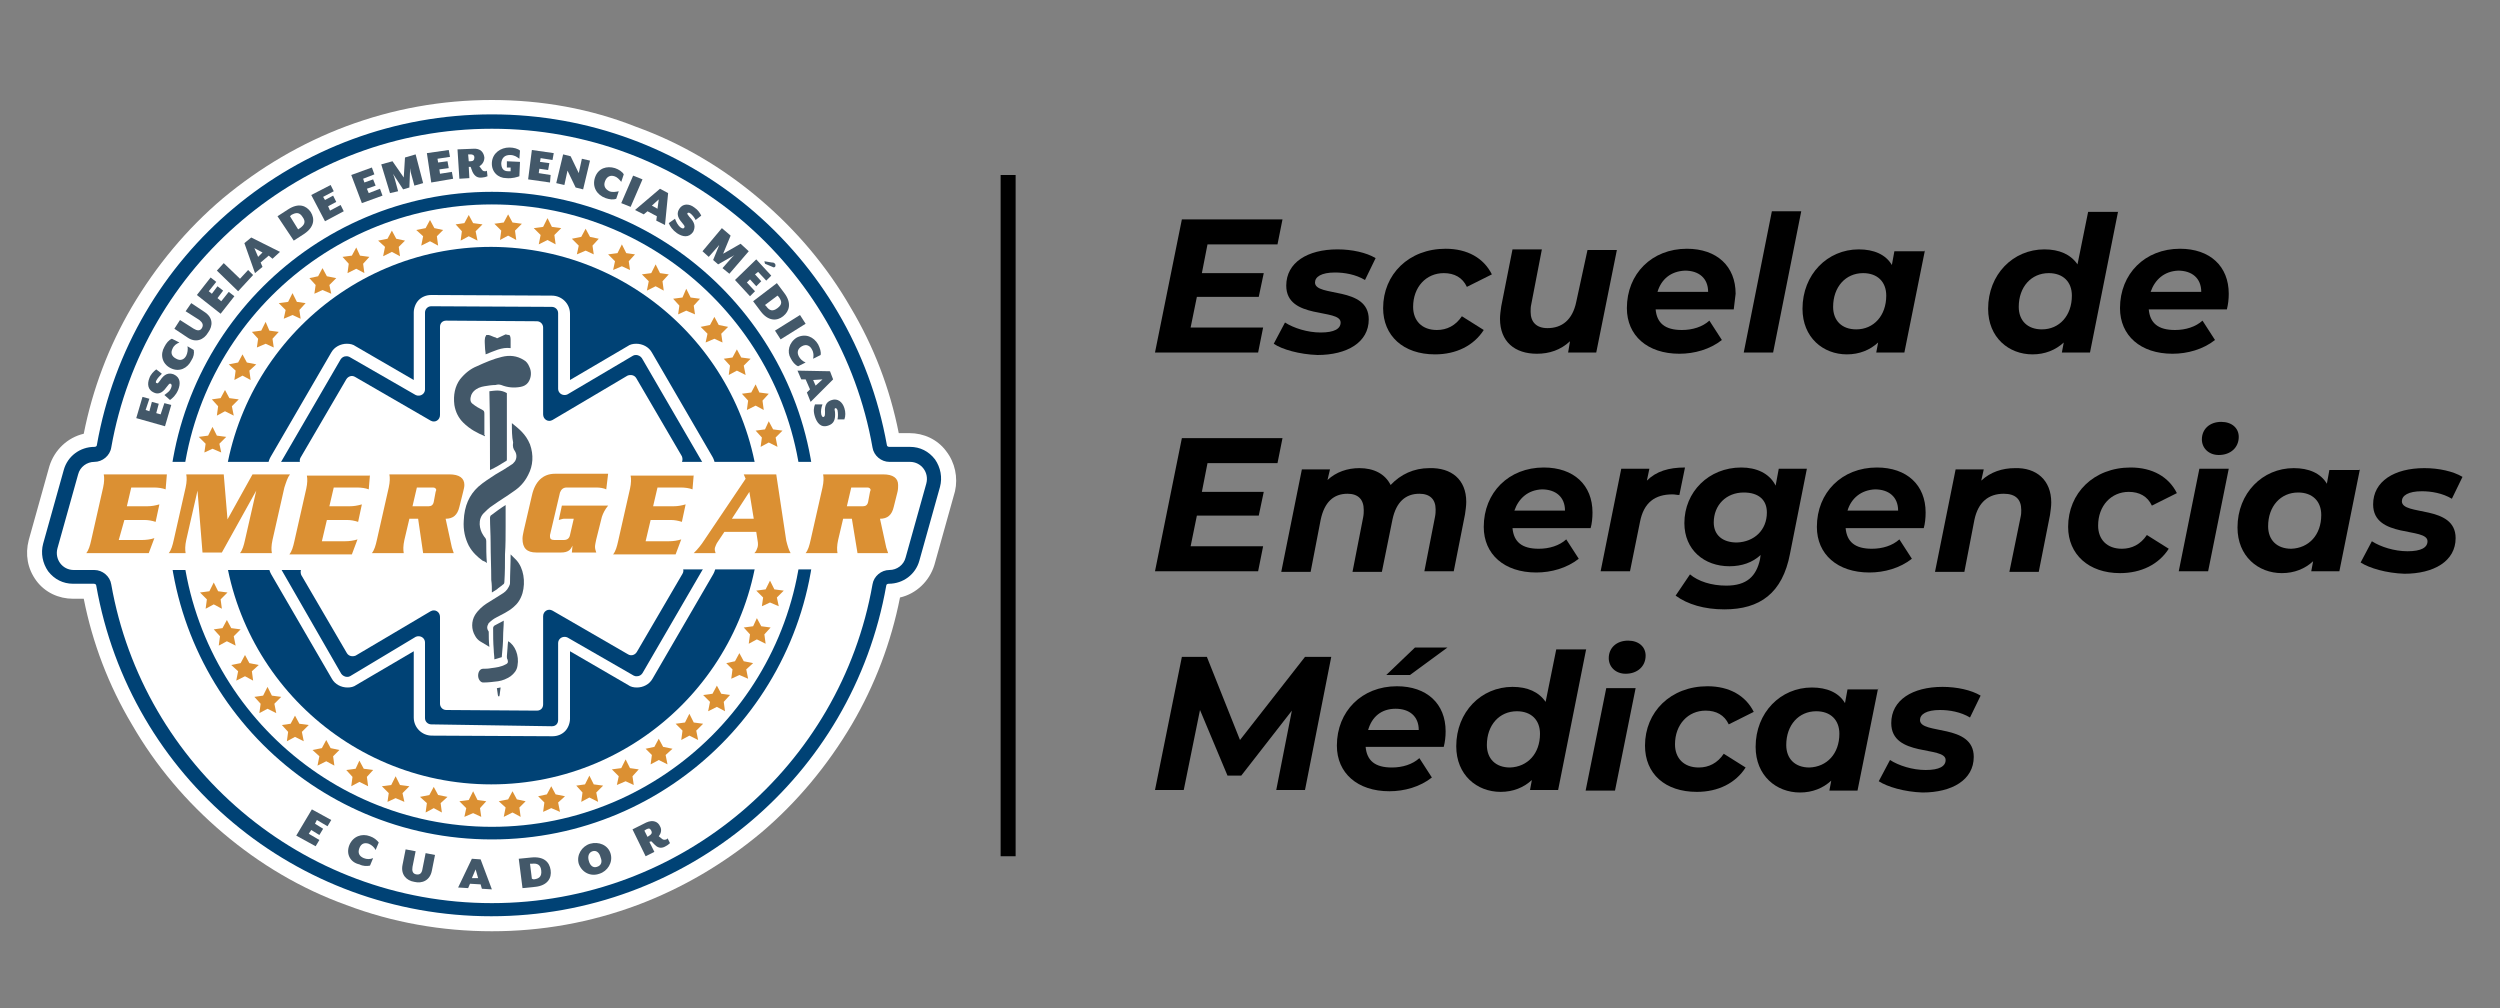 <?xml version="1.0" encoding="utf-8"?>
<!-- Generator: Adobe Illustrator 28.3.0, SVG Export Plug-In . SVG Version: 6.00 Build 0)  -->
<svg version="1.1" id="Layer_1" xmlns="http://www.w3.org/2000/svg" xmlns:xlink="http://www.w3.org/1999/xlink" x="0px" y="0px"
	 viewBox="0 0 400 161.3" style="enable-background:new 0 0 400 161.3;" xml:space="preserve">
<rect x="0" y="0" width="400" height="161.3" fill="#808080" stroke="none"/>
<style type="text/css">
	.st0{fill:#FFFFFF;}
	.st1{fill:#004275;}
	.st2{fill:#DB9033;}
	.st3{fill:none;stroke:#004275;stroke-width:2.018;stroke-miterlimit:10;}
	.st4{fill:#435869;}
</style>
<g>
	<path class="st0" d="M151.4,72.2c-1.4-1.9-3.6-2.9-5.9-2.9h-1.7c-1.4-7.1-4-13.9-7.7-20.1c-3.8-6.6-8.7-12.4-14.6-17.4
		c-5.9-5-12.5-8.9-19.7-11.5C94.5,17.4,86.7,16,78.7,16s-15.8,1.4-23.3,4.2c-7.2,2.7-13.8,6.6-19.7,11.5
		c-5.8,4.9-10.7,10.8-14.6,17.4c-3.7,6.3-6.3,13.2-7.7,20.3C10.8,70,8.7,72,7.9,74.6L4.6,86.4C4,88.7,4.4,91,5.8,92.9
		c1.4,1.9,3.6,2.9,5.9,2.9h1.7c1.4,7.1,4,13.9,7.7,20.1c3.8,6.6,8.7,12.4,14.6,17.4c5.9,5,12.5,8.9,19.7,11.5
		c7.4,2.8,15.3,4.2,23.3,4.2s15.8-1.4,23.3-4.2c7.2-2.7,13.8-6.6,19.7-11.5c5.8-4.9,10.7-10.8,14.6-17.4c3.7-6.3,6.3-13.2,7.7-20.3
		c2.6-0.6,4.7-2.6,5.5-5.2l3.3-11.8C153.3,76.4,152.8,74,151.4,72.2z"/>
	<path class="st1" d="M121.6,82.5c0,23.7-19.2,43-43,43c-23.7,0-43-19.2-43-43c0-23.7,19.2-43,43-43
		C102.4,39.6,121.6,58.8,121.6,82.5z"/>
	<g>
		<g>
			<polygon class="st2" points="123,70.8 121.7,71.5 121.9,70 120.9,68.9 122.4,68.7 123,67.4 123.7,68.7 125.2,68.9 124.1,70 
				124.4,71.5 			"/>
		</g>
		<g>
			<polygon class="st2" points="120.9,64.9 119.5,65.6 119.7,64.1 118.7,63 120.2,62.8 120.9,61.5 121.5,62.8 123,63 122,64.1 
				122.2,65.6 			"/>
		</g>
		<g>
			<polygon class="st2" points="117.9,59.3 116.6,60 116.8,58.5 115.8,57.4 117.2,57.2 117.9,55.9 118.6,57.2 120.1,57.4 119,58.5 
				119.3,60 			"/>
		</g>
		<g>
			<polygon class="st2" points="114.3,54.2 112.9,54.8 113.2,53.4 112.1,52.3 113.6,52 114.3,50.7 115,52 116.5,52.3 115.4,53.4 
				115.6,54.8 			"/>
		</g>
		<g>
			<polygon class="st2" points="109.8,49.7 108.5,50.3 108.7,48.9 107.7,47.8 109.2,47.6 109.8,46.2 110.5,47.6 112,47.8 111,48.9 
				111.2,50.3 			"/>
		</g>
		<g>
			<polygon class="st2" points="104.9,45.8 103.5,46.5 103.8,45 102.7,43.9 104.2,43.7 104.9,42.3 105.6,43.7 107,43.9 106,45 
				106.2,46.5 			"/>
		</g>
		<g>
			<polygon class="st2" points="99.5,42.6 98.1,43.2 98.4,41.8 97.3,40.7 98.8,40.5 99.5,39.1 100.2,40.5 101.6,40.7 100.6,41.8 
				100.8,43.2 			"/>
		</g>
		<g>
			<polygon class="st2" points="93.7,40.1 92.3,40.7 92.6,39.3 91.5,38.2 93,37.9 93.7,36.6 94.4,37.9 95.8,38.2 94.8,39.3 95,40.7 
							"/>
		</g>
		<g>
			<polygon class="st2" points="87.6,38.4 86.2,39.1 86.5,37.6 85.4,36.5 86.9,36.3 87.6,34.9 88.3,36.3 89.8,36.5 88.7,37.6 
				88.9,39.1 			"/>
		</g>
		<g>
			<polygon class="st2" points="81.3,37.7 80,38.4 80.2,36.9 79.1,35.8 80.6,35.6 81.3,34.3 82,35.6 83.5,35.8 82.4,36.9 82.6,38.4 
							"/>
		</g>
		<g>
			<polygon class="st2" points="75,37.8 73.7,38.5 73.9,37 72.9,35.9 74.3,35.7 75,34.4 75.7,35.7 77.2,35.9 76.1,37 76.4,38.5 			
				"/>
		</g>
		<g>
			<polygon class="st2" points="68.8,38.6 67.4,39.3 67.7,37.8 66.6,36.8 68.1,36.5 68.8,35.2 69.5,36.5 70.9,36.8 69.9,37.8 
				70.1,39.3 			"/>
		</g>
		<g>
			<polygon class="st2" points="62.7,40.3 61.3,41 61.6,39.5 60.5,38.5 62,38.2 62.7,36.9 63.4,38.2 64.8,38.5 63.8,39.5 64,41 			
				"/>
		</g>
		<g>
			<polygon class="st2" points="57,43 55.6,43.7 55.8,42.2 54.8,41.1 56.3,40.9 57,39.6 57.6,40.9 59.1,41.1 58.1,42.2 58.3,43.7 
							"/>
		</g>
		<g>
			<polygon class="st2" points="51.6,46.4 50.3,47 50.5,45.6 49.5,44.5 50.9,44.2 51.6,42.9 52.3,44.2 53.8,44.5 52.7,45.6 53,47 
							"/>
		</g>
		<g>
			<polygon class="st2" points="46.8,50.4 45.4,51 45.7,49.6 44.6,48.5 46.1,48.3 46.8,46.9 47.5,48.3 48.9,48.5 47.9,49.6 48.1,51 
							"/>
		</g>
		<g>
			<polygon class="st2" points="42.5,55 41.1,55.6 41.3,54.2 40.3,53.1 41.8,52.9 42.5,51.5 43.1,52.9 44.6,53.1 43.6,54.2 
				43.8,55.6 			"/>
		</g>
		<g>
			<polygon class="st2" points="38.8,60.1 37.5,60.8 37.7,59.3 36.6,58.3 38.1,58 38.8,56.7 39.5,58 41,58.3 39.9,59.3 40.1,60.8 
							"/>
		</g>
		<g>
			<polygon class="st2" points="36,65.8 34.7,66.5 34.9,65 33.9,63.9 35.3,63.7 36,62.4 36.7,63.7 38.2,63.9 37.1,65 37.4,66.5 			
				"/>
		</g>
		<g>
			<polygon class="st2" points="34,71.8 32.7,72.4 32.9,71 31.8,69.9 33.3,69.7 34,68.3 34.7,69.7 36.2,69.9 35.1,71 35.4,72.4 			
				"/>
		</g>
		<g>
			<polygon class="st2" points="34.2,96.7 32.9,97.4 33.1,95.9 32,94.8 33.5,94.6 34.2,93.2 34.9,94.6 36.4,94.8 35.3,95.9 
				35.5,97.4 			"/>
		</g>
		<g>
			<polygon class="st2" points="36.3,102.6 35,103.3 35.2,101.8 34.2,100.7 35.6,100.5 36.3,99.2 37,100.5 38.5,100.7 37.4,101.8 
				37.7,103.3 			"/>
		</g>
		<g>
			<polygon class="st2" points="39.2,108.2 37.8,108.9 38.1,107.4 37,106.4 38.5,106.1 39.2,104.8 39.9,106.1 41.4,106.4 
				40.3,107.4 40.5,108.9 			"/>
		</g>
		<g>
			<polygon class="st2" points="42.8,113.4 41.5,114.1 41.7,112.6 40.7,111.5 42.1,111.3 42.8,109.9 43.5,111.3 45,111.5 
				43.9,112.6 44.2,114.1 			"/>
		</g>
		<g>
			<polygon class="st2" points="47.2,117.9 45.9,118.6 46.1,117.1 45.1,116 46.5,115.8 47.2,114.5 47.9,115.8 49.4,116 48.3,117.1 
				48.6,118.6 			"/>
		</g>
		<g>
			<polygon class="st2" points="52.2,121.8 50.8,122.5 51.1,121 50,120 51.5,119.7 52.2,118.4 52.9,119.7 54.3,120 53.3,121 
				53.5,122.5 			"/>
		</g>
		<g>
			<polygon class="st2" points="57.5,125.1 56.2,125.8 56.4,124.3 55.4,123.2 56.9,123 57.5,121.7 58.2,123 59.7,123.2 58.7,124.3 
				58.9,125.8 			"/>
		</g>
		<g>
			<polygon class="st2" points="63.3,127.7 62,128.3 62.2,126.9 61.1,125.8 62.6,125.6 63.3,124.2 64,125.6 65.5,125.8 64.4,126.9 
				64.7,128.3 			"/>
		</g>
		<g>
			<polygon class="st2" points="69.4,129.3 68.1,130 68.3,128.5 67.2,127.5 68.7,127.2 69.4,125.9 70.1,127.2 71.6,127.5 
				70.5,128.5 70.7,130 			"/>
		</g>
		<g>
			<polygon class="st2" points="75.7,130.1 74.3,130.7 74.6,129.3 73.5,128.2 75,128 75.7,126.6 76.4,128 77.8,128.2 76.8,129.3 
				77,130.7 			"/>
		</g>
		<g>
			<polygon class="st2" points="82,130 80.6,130.7 80.9,129.2 79.8,128.2 81.3,127.9 82,126.6 82.7,127.9 84.1,128.2 83.1,129.2 
				83.3,130.7 			"/>
		</g>
		<g>
			<polygon class="st2" points="88.2,129.3 86.9,129.9 87.1,128.4 86.1,127.4 87.5,127.1 88.2,125.8 88.9,127.1 90.4,127.4 
				89.3,128.4 89.6,129.9 			"/>
		</g>
		<g>
			<polygon class="st2" points="94.3,127.6 93,128.3 93.2,126.8 92.2,125.7 93.6,125.5 94.3,124.1 95,125.5 96.5,125.7 95.4,126.8 
				95.7,128.3 			"/>
		</g>
		<g>
			<polygon class="st2" points="100.1,125 98.7,125.6 99,124.2 97.9,123.1 99.4,122.9 100.1,121.5 100.8,122.9 102.2,123.1 
				101.2,124.2 101.4,125.6 			"/>
		</g>
		<g>
			<polygon class="st2" points="105.4,121.6 104.1,122.3 104.3,120.8 103.3,119.8 104.7,119.5 105.4,118.2 106.1,119.5 107.6,119.8 
				106.5,120.8 106.8,122.3 			"/>
		</g>
		<g>
			<polygon class="st2" points="110.3,117.7 109,118.4 109.2,116.9 108.1,115.8 109.6,115.6 110.3,114.2 111,115.6 112.5,115.8 
				111.4,116.9 111.7,118.4 			"/>
		</g>
		<g>
			<polygon class="st2" points="114.7,113.1 113.3,113.8 113.6,112.3 112.5,111.2 114,111 114.7,109.7 115.4,111 116.8,111.2 
				115.8,112.3 116,113.8 			"/>
		</g>
		<g>
			<polygon class="st2" points="118.3,108 117,108.6 117.2,107.1 116.2,106.1 117.6,105.8 118.3,104.5 119,105.8 120.5,106.1 
				119.4,107.1 119.7,108.6 			"/>
		</g>
		<g>
			<polygon class="st2" points="121.1,102.3 119.8,103 120,101.5 119,100.4 120.5,100.2 121.1,98.9 121.8,100.2 123.3,100.4 
				122.3,101.5 122.5,103 			"/>
		</g>
		<g>
			<polygon class="st2" points="123.2,96.4 121.9,97 122.1,95.6 121,94.5 122.5,94.3 123.2,92.9 123.9,94.3 125.4,94.5 124.3,95.6 
				124.6,97 			"/>
		</g>
	</g>
	<path class="st3" d="M129.5,82.5c0,28.1-22.8,50.8-50.8,50.8c-28.1,0-50.8-22.8-50.8-50.8c0-28.1,22.8-50.8,50.8-50.8
		C106.7,31.7,129.5,54.5,129.5,82.5z"/>
	<g>
		<g>
			<g>
				<path class="st0" d="M69,49C69,49,69,49,69,49l19.3,0.1c0.5,0,1,0.4,1,1l0,12.1c0,0.6,0.5,1,1,1c0.2,0,0.3,0,0.5-0.1l10.5-6.2
					c0.2-0.1,0.3-0.1,0.5-0.1c0.3,0,0.7,0.2,0.9,0.5l9.7,16.7c0.3,0.5,0.1,1.1-0.4,1.4l-10.7,6.3c-0.7,0.4-0.7,1.3,0,1.7l10.8,6.2
					c0.5,0.3,0.6,0.9,0.4,1.4l-9.7,16.7c-0.2,0.3-0.5,0.5-0.9,0.5c-0.2,0-0.3,0-0.5-0.1l-10.6-6.1c-0.2-0.1-0.3-0.1-0.5-0.1
					c-0.5,0-1,0.4-1,1l0,12.3c0,0.6-0.4,1-1,1c0,0,0,0,0,0L69,115.9c-0.5,0-1-0.4-1-1l0-12.1c0-0.6-0.5-1-1-1c-0.2,0-0.3,0-0.5,0.1
					L56,108.2c-0.2,0.1-0.3,0.1-0.5,0.1c-0.3,0-0.7-0.2-0.9-0.5L45,91.1c-0.3-0.5-0.1-1.1,0.4-1.4L56,83.5c0.7-0.4,0.7-1.3,0-1.7
					l-10.8-6.2c-0.5-0.3-0.6-0.9-0.4-1.4l9.7-16.7c0.2-0.3,0.5-0.5,0.9-0.5c0.2,0,0.3,0,0.5,0.1l10.6,6.1c0.2,0.1,0.3,0.1,0.5,0.1
					c0.5,0,1-0.4,1-1L68,50C68,49.5,68.4,49,69,49 M69,47.2c-0.8,0-1.5,0.3-2,0.8c-0.5,0.5-0.8,1.3-0.8,2l0,10.8l-9.3-5.4
					c-0.4-0.3-0.9-0.4-1.4-0.4c-1,0-2,0.5-2.5,1.4l-9.7,16.7c-0.4,0.7-0.5,1.4-0.3,2.2c0.2,0.7,0.7,1.4,1.3,1.7l9.5,5.5l-9.4,5.5
					c-1.4,0.8-1.8,2.5-1,3.9l9.7,16.7c0.5,0.9,1.5,1.4,2.5,1.4c0.5,0,1-0.1,1.4-0.4l9.2-5.4l0,10.6c0,1.6,1.3,2.9,2.9,2.9l19.3,0.1
					c0.8,0,1.5-0.3,2-0.8c0.5-0.5,0.8-1.3,0.8-2l0-10.8l9.3,5.4c0.4,0.3,0.9,0.4,1.4,0.4c1,0,2-0.5,2.5-1.4l9.7-16.7
					c0.4-0.7,0.5-1.4,0.3-2.2c-0.2-0.7-0.7-1.4-1.3-1.7l-9.5-5.5l9.4-5.5c1.4-0.8,1.8-2.5,1-3.9l-9.7-16.7c-0.5-0.9-1.5-1.4-2.5-1.4
					c-0.5,0-1,0.1-1.4,0.4l-9.2,5.4l0-10.6c0-1.6-1.3-2.9-2.9-2.9L69,47.2L69,47.2L69,47.2L69,47.2z"/>
			</g>
		</g>
		<path class="st0" d="M108.8,90.4l-12.3-7.1c-0.7-0.4-0.7-1.3,0-1.7l12.2-7.2c0.5-0.3,0.6-0.9,0.4-1.4l-7.3-12.5
			c-0.3-0.5-0.9-0.6-1.4-0.4l-12,7.1c-0.7,0.4-1.5-0.1-1.5-0.9l0-13.9c0-0.5-0.4-1-1-1l-14.5-0.1c-0.6,0-1,0.4-1,1l0,14.1
			c0,0.8-0.8,1.3-1.5,0.9l-12.1-7c-0.5-0.3-1.1-0.1-1.4,0.4l-7.3,12.5c-0.3,0.5-0.1,1.1,0.4,1.4l12.3,7.1c0.7,0.4,0.7,1.3,0,1.7
			l-12.2,7.2c-0.5,0.3-0.6,0.9-0.4,1.4l7.3,12.5c0.3,0.5,0.9,0.6,1.4,0.4l12-7.1c0.7-0.4,1.5,0.1,1.5,0.9l0,13.9c0,0.5,0.4,1,1,1
			l14.5,0.1c0.6,0,1-0.4,1-1l0-14.1c0-0.8,0.8-1.3,1.5-0.9l12.1,7c0.5,0.3,1.1,0.1,1.4-0.4l7.3-12.5
			C109.5,91.3,109.3,90.7,108.8,90.4z"/>
	</g>
	<g>
		<path class="st0" d="M19.6,73.9c-2.9,0-5.6,1.9-6.1,4.2l-2,8.9c-0.5,2.1,1.1,4.2,3.2,4.2h0c0,0,0,0,0,0c0,0,0.2,0,1.1,0h51.6
			c1.8,0,3.3-1.5,3.3-3.4V77.3c0-1.9-1.5-3.4-3.3-3.4H19.6z"/>
		<path class="st0" d="M141.5,73.9H88.2c-1.8,0-3.3,1.5-3.3,3.4v10.4c0,1.9,1.5,3.4,3.3,3.4h49.5c2.9,0,5.6-1.9,6.1-4.2l2-8.8
			c0.5-2.2-1.1-4.2-3.2-4.2C142.3,73.9,142,73.9,141.5,73.9z"/>
	</g>
	<g id="aA5EDP_00000106128764354516288240000011229153908732203409_">
		<g>
			<path class="st4" d="M81.5,53.6c0.2,0.2,0.2,0.6,0.2,0.9c0,0.4,0,0.8,0,1.2c-1.4-0.2-2.7,0.5-4,1c0-0.4-0.1-0.7-0.1-1.1
				c0-0.5-0.1-1,0-1.5c0-0.2,0.2-0.4,0.2-0.5c0.1,0,0.3,0,0.4,0c0.4,0.1,0.7,0.3,1.1,0.4c0.1,0,0.2,0.2,0.3,0.1
				c0.4-0.2,0.9-0.4,1.3-0.6C81.2,53.6,81.4,53.6,81.5,53.6z"/>
			<path class="st4" d="M81.9,67.7c1.1,0.9,2.2,1.7,2.9,3.4c0.6,1.7,0.5,3.4-0.3,4.9c-0.6,1.2-1.4,2-2.3,2.6
				c-1.1,0.8-2.3,1.5-3.4,2.3c-0.5,0.3-1,0.8-1.4,1.2c-1,1-0.7,2.6-0.1,3.5c0.1,0.1,0.1,0.2,0.2,0.3c0.2,0.2,0.3,0.4,0.3,0.7
				c0,1.1,0,2.3,0.1,3.5c-0.2-0.2-0.4-0.3-0.7-0.4c-0.8-0.6-1.6-1.3-2.2-2.4c-0.6-1.2-0.9-2.5-0.8-4c0.1-2.4,0.9-4.1,2.3-5.4
				c0.9-0.8,1.9-1.4,2.8-2c0.9-0.5,1.7-1,2.6-1.6c0.2-0.1,0.3-0.3,0.5-0.5c0.3-0.5,0.3-1.1,0-1.6c-0.3-0.4-0.4-0.8-0.3-1.4
				C81.9,69.9,81.9,68.8,81.9,67.7z"/>
			<path class="st4" d="M77.6,69.8c-1.2-0.5-2.4-1.1-3.5-2.2c-0.7-0.7-1.2-1.6-1.4-2.8c-0.2-1.6,0.1-3,0.9-4.1
				c0.8-1,1.7-1.7,2.7-2.1c1.3-0.6,2.7-1.2,4-1.5c1.2-0.3,2.4-0.2,3.5,0.5c0.4,0.2,0.7,0.6,0.9,1.1c0.4,0.8,0.3,1.8-0.2,2.5
				c-0.3,0.4-0.7,0.6-1.2,0.7c-1.1,0.2-2.1,0.1-3.1-0.3c-0.3-0.1-0.6-0.1-0.9,0c-0.6,0-1.2,0.1-1.8,0.2c-0.6,0.1-1.2,0.3-1.7,0.8
				c-0.2,0.2-0.3,0.4-0.4,0.6c-0.2,0.6-0.2,1.1,0.2,1.4c0.5,0.4,1,0.7,1.6,1c0.2,0.1,0.3,0.2,0.3,0.6c0,1.2,0,2.3,0,3.5
				C77.6,69.5,77.6,69.6,77.6,69.8z"/>
			<path class="st4" d="M78.3,103.5c-0.5-0.3-1-0.6-1.5-0.9c-0.3-0.2-0.6-0.5-0.8-0.9c-0.6-1-0.6-2.3,0-3.3c0.5-0.8,1.2-1.4,1.8-1.8
				c0.8-0.5,1.6-1,2.4-1.5c0.5-0.3,0.9-0.6,1.2-1.2c0.1-0.2,0.2-0.4,0.2-0.6c0-1.5,0.1-3,0.1-4.6c0.3,0.3,0.6,0.6,0.9,0.9
				c1.2,1.3,1.5,3.5,1,5.3c-0.3,1-0.8,1.7-1.4,2.2c-0.9,0.8-1.9,1.2-2.8,1.7c-0.4,0.2-0.8,0.5-1.1,0.8c-0.1,0.1-0.2,0.2-0.2,0.3
				c-0.2,0.3-0.2,0.7,0,1c0.1,0.1,0.1,0.2,0.1,0.3C78.2,101.9,78.2,102.6,78.3,103.5z"/>
			<path class="st4" d="M78.4,75.2c0-4.2,0-8.4-0.1-12.6c0.9-0.1,1.8-0.3,2.8,0.3c0,0.3,0,0.6,0,0.9c0,1.8,0,3.6,0,5.4
				c0,1.4,0,2.9,0,4.3c0,0.2-0.1,0.3-0.2,0.3C80.1,74.3,79.3,74.8,78.4,75.2z"/>
			<path class="st4" d="M80.9,80.8c0,1.2,0,2.3,0,3.4c0,1.5,0,3-0.1,4.5c0,1.5,0,2.9-0.1,4.4c0,0.2-0.1,0.4-0.2,0.4
				c-0.3,0.3-0.7,0.5-1,0.8c-0.3,0.2-0.5,0.3-0.8,0.5c0-0.7,0-1.3-0.1-2c0-2-0.1-4-0.1-6c0-1.3-0.1-2.7-0.1-4c0-0.1,0.1-0.3,0.1-0.3
				C79.3,81.9,80.1,81.3,80.9,80.8z"/>
			<path class="st4" d="M81.3,102.6c1.1,0.6,1.8,2.3,1.5,3.9c-0.1,0.8-0.6,1.3-1.1,1.7c-0.6,0.4-1.3,0.7-2,0.8
				c-0.8,0.1-1.6,0.2-2.4,0.2c-0.4,0-0.8-0.5-0.8-1.1c0-0.6,0.3-1.1,0.8-1.1c0.4,0,0.8,0,1.3-0.1c0.8-0.1,1.6-0.2,2.3-0.6
				c0.1,0,0.1-0.1,0.2-0.1c0.2-0.2,0.2-0.3,0.1-0.7c-0.1-0.1-0.1-0.3-0.1-0.5C81.2,104.1,81.2,103.3,81.3,102.6z"/>
			<path class="st4" d="M80.6,99.3c0,0.9-0.1,1.7-0.1,2.5c0,1-0.1,2.1-0.2,3.1c0,0.2,0,0.3-0.2,0.3c-0.3,0.1-0.7,0.2-1,0.3
				c0-0.5-0.1-1-0.1-1.5c-0.1-1.2-0.1-2.3-0.1-3.5c0-0.2,0.1-0.3,0.2-0.4C79.6,99.8,80.1,99.6,80.6,99.3z"/>
			<path class="st4" d="M79.7,111.4c-0.1-0.4-0.1-0.8-0.2-1.3c0.2,0,0.4-0.1,0.6-0.1c-0.1,0.5-0.1,1-0.2,1.4
				C79.7,111.4,79.7,111.4,79.7,111.4z"/>
		</g>
	</g>
	<g>
		<path class="st4" d="M49.9,129.5l3.1,1.7l-0.6,1l-1.7-1l-0.3,0.6l1.3,0.8l-0.6,1l-1.3-0.8l-0.4,0.6l1.7,1l-0.6,1l-3.1-1.7
			L49.9,129.5z"/>
		<path class="st4" d="M55.9,135.2c0.6-1.4,2-1.9,3.3-1.4c0.6,0.2,1.1,0.6,1.4,1l-0.5,1.2c-0.2-0.4-0.6-0.8-1.1-1
			c-0.6-0.2-1.2-0.1-1.5,0.7c-0.3,0.8,0,1.3,0.7,1.6c0.5,0.2,1,0.2,1.5,0l-0.5,1.2c-0.5,0.1-1.1,0.1-1.7-0.2
			C56.1,138,55.3,136.7,55.9,135.2z"/>
		<path class="st4" d="M64.4,138.4l0.5-2.5l1.6,0.3l-0.5,2.5c-0.1,0.6,0,1.1,0.6,1.2c0.6,0.1,0.9-0.2,1-0.9l0.5-2.5l1.5,0.3
			l-0.5,2.5c-0.3,1.6-1.6,2.1-2.8,1.8C65,140.9,64.1,139.9,64.4,138.4z"/>
		<path class="st4" d="M75.5,137.4l1.4,0.1l1.8,4.8l-1.6-0.1l-0.2-0.7l-1.7-0.1l-0.3,0.7l-1.6-0.1L75.5,137.4z M76.5,140.5l-0.4-1.4
			l-0.6,1.4L76.5,140.5z"/>
		<path class="st4" d="M83,137.4l2-0.2c2-0.2,2.9,0.7,3.1,2c0.2,1.3-0.5,2.5-2.5,2.7l-2,0.2L83,137.4z M85.4,140.7
			c0.8-0.1,1.3-0.4,1.2-1.4s-0.7-1.2-1.5-1.1l-0.3,0l0.3,2.4L85.4,140.7z"/>
		<path class="st4" d="M92.6,138.2c-0.4-1.4,0.5-2.8,1.8-3.2c1.4-0.4,2.9,0.2,3.3,1.6c0.4,1.4-0.5,2.8-1.8,3.2
			C94.5,140.3,93.1,139.6,92.6,138.2z M96.1,137.2c-0.2-0.8-0.7-1.2-1.3-1c-0.6,0.2-0.8,0.8-0.6,1.5c0.2,0.8,0.7,1.2,1.3,1
			C96.2,138.5,96.4,137.9,96.1,137.2z"/>
		<path class="st4" d="M104.8,135.2l-0.6-0.6l-0.3,0.1l0.8,1.6l-1.4,0.7l-2.1-4.3l2.2-1.1c1.1-0.5,1.9-0.1,2.2,0.6
			c0.3,0.5,0.2,1.1-0.2,1.6l0.5,0.4c0.2,0.2,0.5,0.2,0.7,0.1c0.1,0,0.2-0.1,0.2-0.2l0.4,0.8c-0.2,0.2-0.5,0.4-0.7,0.5
			C106,135.7,105.4,135.8,104.8,135.2z M103.9,133.7c0.3-0.2,0.5-0.4,0.3-0.8c-0.2-0.4-0.4-0.4-0.8-0.2l-0.3,0.2l0.5,1L103.9,133.7z
			"/>
	</g>
	<g>
		<path class="st4" d="M21.8,66.9l1-3.4l1.1,0.3l-0.6,1.8l0.6,0.2l0.4-1.5l1.1,0.3l-0.4,1.5l0.7,0.2l0.6-1.8l1.1,0.3l-1,3.4
			L21.8,66.9z"/>
		<path class="st4" d="M27.2,64l-0.9-0.8c0.4-0.3,0.9-0.6,1.1-1.2c0.1-0.3,0.1-0.5-0.1-0.6c-0.2-0.1-0.3,0.1-0.7,0.6
			c-0.7,1-1.4,1.1-2,0.8c-0.9-0.4-1.1-1.3-0.7-2.3c0.2-0.6,0.7-1.1,1.1-1.4l0.9,0.7c-0.3,0.3-0.7,0.7-0.9,1.1
			c-0.1,0.2-0.1,0.4,0.1,0.4c0.1,0.1,0.2,0,0.5-0.4c0.7-1.1,1.4-1.3,2.2-1c1.1,0.5,1.1,1.5,0.7,2.5C28.1,63.3,27.6,63.7,27.2,64z"/>
		<path class="st4" d="M27.3,58.9c-1.4-0.7-1.7-2.2-1-3.4c0.3-0.6,0.7-1.1,1.2-1.3l1.2,0.6c-0.5,0.2-0.9,0.5-1.1,1
			c-0.3,0.6-0.2,1.2,0.6,1.6c0.7,0.4,1.3,0.1,1.6-0.5c0.2-0.4,0.3-1,0.2-1.5L31,56c0.1,0.5,0,1.1-0.4,1.7
			C30,58.9,28.7,59.6,27.3,58.9z"/>
		<path class="st4" d="M30,54l-2.1-1.4l0.9-1.4l2.2,1.4c0.5,0.3,1,0.4,1.3-0.1c0.3-0.5,0.1-0.9-0.4-1.3l-2.2-1.4l0.9-1.3l2.1,1.4
			c1.4,0.9,1.4,2.2,0.6,3.3C32.6,54.4,31.3,54.9,30,54z"/>
		<path class="st4" d="M31.5,47.2l2.2-2.8l0.9,0.7l-1.2,1.5l0.5,0.4l0.9-1.2l0.9,0.7l-0.9,1.2l0.6,0.5l1.2-1.5l0.9,0.7l-2.2,2.8
			L31.5,47.2z"/>
		<path class="st4" d="M34.7,43.3l1.1-1.2l2.6,2.5l1.3-1.4l0.8,0.8l-2.4,2.6L34.7,43.3z"/>
		<path class="st4" d="M39.1,38.9l1.1-0.9l4.6,2.3l-1.2,1.1L43,40.9L41.7,42l0.3,0.7l-1.2,1L39.1,38.9z M42,40.4l-1.3-0.7l0.6,1.4
			L42,40.4z"/>
		<path class="st4" d="M44.4,34.6l1.7-1.1c1.7-1.1,2.9-0.6,3.6,0.4c0.7,1.1,0.6,2.4-1,3.5L47,38.5L44.4,34.6z M48,36.5
			c0.7-0.5,1-1,0.4-1.8c-0.5-0.8-1.1-0.7-1.8-0.3l-0.2,0.2l1.3,2.1L48,36.5z"/>
		<path class="st4" d="M49.8,31.2l3.1-1.6l0.5,1l-1.7,0.9L52,32l1.3-0.7l0.5,1L52.5,33l0.3,0.7l1.7-0.9l0.5,1L52,35.4L49.8,31.2z"/>
		<path class="st4" d="M56.2,28l3.3-1.2l0.4,1.1l-1.8,0.7l0.2,0.6l1.4-0.5l0.4,1l-1.4,0.5l0.3,0.7l1.8-0.7l0.4,1.1l-3.3,1.2L56.2,28
			z"/>
		<path class="st4" d="M61,26.3l1.8-0.5l1.8,2.6l0.2-3.2l1.7-0.5l1.2,4.6l-1.4,0.4l-0.6-2.2c0-0.1-0.1-0.5-0.1-0.6c0,0,0,0.5,0,0.6
			L65.5,30l-1,0.3l-1.3-2c-0.1-0.1-0.3-0.5-0.3-0.5c0,0,0.1,0.4,0.2,0.6l0.6,2.2l-1.3,0.3L61,26.3z"/>
		<path class="st4" d="M68.3,24.5l3.5-0.5l0.2,1.1L70,25.4l0.1,0.6l1.5-0.2l0.2,1.1l-1.5,0.2l0.1,0.7l1.9-0.3l0.2,1.1L69,29.2
			L68.3,24.5z"/>
		<path class="st4" d="M75.6,27.5l-0.3-0.8l-0.3,0l0.1,1.8l-1.6,0.1l-0.3-4.7l2.5-0.1c1.2-0.1,1.7,0.6,1.8,1.4
			c0,0.6-0.3,1.1-0.8,1.4L77,27c0.2,0.3,0.3,0.4,0.6,0.4c0.1,0,0.2,0,0.3-0.1l0.1,0.9c-0.2,0.1-0.6,0.2-0.8,0.2
			C76.5,28.5,76,28.3,75.6,27.5z M75.3,25.8c0.4,0,0.6-0.2,0.6-0.6c0-0.4-0.3-0.5-0.6-0.5l-0.4,0l0.1,1.1L75.3,25.8z"/>
		<path class="st4" d="M78.7,26c0.1-1.5,1.4-2.4,2.8-2.4c0.7,0,1.4,0.2,1.7,0.5l-0.1,1.3c-0.4-0.3-0.8-0.6-1.5-0.6
			c-0.8,0-1.3,0.4-1.4,1.3c0,0.9,0.4,1.3,1.1,1.3c0.2,0,0.2,0,0.4,0l0-0.6l-0.6,0l0-1l2.1,0.1l-0.1,2.3c-0.3,0.1-1.1,0.4-2.1,0.3
			C79.7,28.5,78.6,27.5,78.7,26z"/>
		<path class="st4" d="M85.1,24l3.5,0.5l-0.2,1.1l-1.9-0.3l-0.1,0.6l1.5,0.2l-0.2,1.1L86.3,27l-0.1,0.7l1.9,0.3L88,29.2l-3.5-0.5
			L85.1,24z"/>
		<path class="st4" d="M90.1,24.7l1.2,0.3l1.3,2.7l0.5-2.3l1.3,0.3l-1.1,4.6l-1.2-0.3l-1.3-2.7l-0.5,2.3L89,29.3L90.1,24.7z"/>
		<path class="st4" d="M95.2,28.4c0.5-1.5,1.9-1.9,3.2-1.5c0.6,0.2,1.2,0.6,1.4,1l-0.4,1.2c-0.3-0.4-0.7-0.8-1.1-0.9
			c-0.6-0.2-1.2,0-1.5,0.8c-0.3,0.8,0.1,1.3,0.7,1.6c0.5,0.2,1,0.1,1.5,0l-0.4,1.2c-0.5,0.2-1.1,0.1-1.7-0.1
			C95.5,31.2,94.7,29.9,95.2,28.4z"/>
		<path class="st4" d="M101.3,28.1l1.5,0.6l-1.9,4.4l-1.5-0.6L101.3,28.1z"/>
		<path class="st4" d="M105.6,30.2l1.3,0.7l-0.5,5.1l-1.4-0.7l0.1-0.7l-1.5-0.8l-0.6,0.5l-1.4-0.7L105.6,30.2z M105.2,33.4l0.2-1.5
			l-1.1,1L105.2,33.4z"/>
		<path class="st4" d="M107,35.7L108,35c0.2,0.5,0.4,1,0.9,1.4c0.3,0.2,0.5,0.2,0.6,0c0.1-0.2,0-0.3-0.4-0.8
			c-0.8-0.9-0.8-1.6-0.4-2.2c0.5-0.8,1.5-0.9,2.4-0.2c0.6,0.4,0.9,0.9,1.1,1.3l-0.9,0.7c-0.2-0.4-0.5-0.8-0.9-1.1
			c-0.2-0.1-0.3-0.1-0.4,0c-0.1,0.1,0,0.2,0.3,0.6c0.9,0.9,1,1.6,0.6,2.4c-0.7,1-1.7,0.8-2.6,0.2C107.6,36.8,107.2,36.2,107,35.7z"
			/>
		<path class="st4" d="M115.5,36.5l1.4,1.2l-1.2,2.9l2.8-1.6l1.3,1.2l-3.1,3.6l-1.1-0.9l1.5-1.7c0.1-0.1,0.4-0.4,0.4-0.4
			c0,0-0.4,0.3-0.5,0.3l-2.1,1.2l-0.8-0.7l0.9-2.2c0-0.1,0.2-0.5,0.3-0.5c0,0-0.3,0.4-0.4,0.5l-1.5,1.7l-1-0.9L115.5,36.5z"/>
		<path class="st4" d="M121,41.5l2.4,2.6l-0.8,0.8l-1.3-1.4l-0.5,0.4l1,1.1l-0.8,0.8l-1-1.1l-0.5,0.5l1.3,1.4l-0.8,0.8l-2.4-2.6
			L121,41.5z M122.3,41.8l1.2,0.2c0.2,0,0.3,0,0.5,0.2c0.1,0.1,0.1,0.4,0,0.5c-0.1,0.1-0.3,0.1-0.4,0l-1.2-0.5L122.3,41.8z"/>
		<path class="st4" d="M124.3,45.3l1.2,1.6c1.2,1.6,0.8,2.9-0.2,3.7s-2.4,0.8-3.6-0.8l-1.2-1.6L124.3,45.3z M122.6,49
			c0.5,0.7,1,0.9,1.8,0.3c0.8-0.6,0.7-1.1,0.2-1.8l-0.2-0.2l-2,1.5L122.6,49z"/>
		<path class="st4" d="M128,50.4l0.9,1.4l-4,2.5l-0.9-1.4L128,50.4z"/>
		<path class="st4" d="M127.5,54c1.4-0.7,2.7-0.1,3.4,1.1c0.3,0.6,0.5,1.2,0.4,1.7l-1.2,0.6c0.1-0.5,0.1-1-0.2-1.5
			c-0.3-0.6-0.9-0.9-1.6-0.5c-0.7,0.4-0.8,1-0.5,1.6c0.2,0.4,0.6,0.8,1.1,1l-1.2,0.6c-0.5-0.2-0.9-0.7-1.2-1.3
			C125.9,56.3,126.2,54.8,127.5,54z"/>
		<path class="st4" d="M132.8,59.4l0.5,1.3l-3.6,3.6l-0.6-1.5l0.5-0.5l-0.7-1.6l-0.7,0l-0.6-1.4L132.8,59.4z M130.5,61.7l1.1-1
			l-1.5,0.1L130.5,61.7z"/>
		<path class="st4" d="M130.4,64.7l1.2,0c-0.2,0.5-0.3,1.1-0.2,1.6c0.1,0.3,0.2,0.5,0.4,0.4c0.2-0.1,0.2-0.3,0.2-0.8
			c-0.1-1.2,0.4-1.7,1.1-1.9c0.9-0.3,1.7,0.3,2,1.3c0.2,0.6,0.2,1.3,0,1.8l-1.1,0c0.1-0.4,0.1-1,0-1.5c-0.1-0.2-0.2-0.3-0.3-0.3
			c-0.2,0-0.2,0.2-0.1,0.6c0.1,1.3-0.2,1.9-1.1,2.2c-1.2,0.4-1.8-0.5-2.1-1.4C130.1,65.8,130.2,65.2,130.4,64.7z"/>
	</g>
	<g>
		<path class="st2" d="M26.7,75.9l-0.2,2.4c-0.5-0.2-1.2-0.3-1.9-0.3H21l-0.7,3h3.3c0.6,0,1.2-0.1,1.9-0.3l-0.6,2.8
			c-0.6-0.2-1.2-0.3-1.7-0.3h-3.3L19,86.4h3.7c0.7,0,1.4-0.1,2-0.3l-0.9,2.4h-10c0.4-0.5,0.6-1.2,0.8-2.1l1.9-8.4
			c0.2-0.9,0.2-1.6,0.1-2.1H26.7z"/>
		<path class="st2" d="M46.4,75.9c-0.4,0.5-0.6,1.2-0.9,2.1l-1.9,8.4c-0.2,0.9-0.2,1.6-0.1,2.1h-5.1c0.4-0.5,0.6-1.2,0.8-2.1
			l1.8-7.9h0l-5.5,9.9h-3.1l-0.8-9.9h0l-1.8,7.9c-0.2,0.9-0.2,1.6-0.1,2.1H27c0.4-0.5,0.6-1.2,0.8-2.1l1.9-8.4
			c0.2-0.9,0.2-1.6,0.1-2.1h6l0.6,7.2h0l4-7.2H46.4z"/>
		<path class="st2" d="M59.2,75.9L59,78.3c-0.5-0.2-1.2-0.3-1.9-0.3h-3.7l-0.7,3h3.3c0.6,0,1.2-0.1,1.9-0.3l-0.6,2.8
			c-0.6-0.2-1.2-0.3-1.7-0.3h-3.3l-0.8,3.4h3.7c0.7,0,1.4-0.1,2-0.3l-0.9,2.4h-10c0.4-0.5,0.6-1.2,0.8-2.1l1.9-8.4
			c0.2-0.9,0.2-1.6,0.1-2.1H59.2z"/>
		<path class="st2" d="M74.1,78.7l-0.6,2.4c-0.3,1.3-1,1.9-2.2,1.9l1,4.6c0.1,0.3,0.2,0.6,0.3,0.9h-4.9L66.9,83h-1.4l-0.8,3.4
			c-0.2,0.9-0.2,1.6-0.1,2.1h-5.1c0.4-0.5,0.6-1.2,0.8-2.1l1.9-8.4c0.2-0.9,0.2-1.6,0.1-2.1h9.6c1.6,0,2.4,0.6,2.4,1.7
			C74.3,77.9,74.2,78.3,74.1,78.7z M69.7,78.7c0-0.1,0.1-0.2,0.1-0.3c0-0.2-0.2-0.4-0.5-0.4h-2.6l-0.7,3h2.6c0.4,0,0.7-0.2,0.8-0.7
			L69.7,78.7z"/>
		<path class="st2" d="M97.3,80.9c-0.5,0.6-0.8,1.2-1,1.8l-0.9,3.6c-0.1,0.5-0.2,0.9-0.2,1.2c0,0.3,0.1,0.6,0.2,0.9h-3.9l0.1-1.1h0
			c-0.2,0.4-0.4,0.7-0.6,0.8c-0.3,0.2-0.7,0.3-1.2,0.3h-4c-1.5,0-2.2-0.7-2.2-2.2c0-0.4,0.1-0.8,0.2-1.3l1.3-5.6
			c0.5-2.3,1.8-3.5,3.7-3.5h8.5L97,78.3c-0.4-0.2-1-0.3-1.6-0.3h-4.7c-0.6,0-0.9,0.3-1.1,0.8L88,85.6c0,0.1,0,0.2,0,0.3
			c0,0.3,0.2,0.5,0.7,0.5h1.5c0.6,0,0.9-0.3,1-0.8l0.6-2.6h-1.6c-0.2,0-0.4,0.1-0.8,0.2l0.5-2.3H97.3z"/>
		<path class="st2" d="M111,75.9l-0.2,2.4c-0.5-0.2-1.2-0.3-1.9-0.3h-3.7l-0.7,3h3.3c0.6,0,1.2-0.1,1.9-0.3l-0.6,2.8
			c-0.6-0.2-1.2-0.3-1.7-0.3h-3.3l-0.8,3.4h3.7c0.7,0,1.4-0.1,2-0.3l-0.9,2.4h-10c0.4-0.5,0.6-1.2,0.8-2.1l1.9-8.4
			c0.2-0.9,0.2-1.6,0.1-2.1H111z"/>
		<path class="st2" d="M126.5,88.5h-5.8c0.3-0.3,0.4-0.6,0.5-0.9c0.1-0.3,0.1-0.7,0-1.2l-0.2-1.3h-5.1l-1.2,1.8
			c-0.1,0.2-0.2,0.4-0.3,0.7c-0.1,0.3,0,0.6,0.1,0.9H111c0.6-0.6,1.2-1.3,1.7-2.1l6.6-9.8l-0.3-0.7h5.2l1.6,10.6
			C126,87.3,126.2,88,126.5,88.5z M120.6,83l-0.7-4.3l-2.8,4.3H120.6z"/>
		<path class="st2" d="M143.6,78.7l-0.6,2.4c-0.3,1.3-1,1.9-2.2,1.9l1,4.6c0.1,0.3,0.2,0.6,0.3,0.9h-4.9l-0.9-5.5h-1.4l-0.8,3.4
			c-0.2,0.9-0.2,1.6-0.1,2.1h-5.1c0.4-0.5,0.6-1.2,0.8-2.1l1.9-8.4c0.2-0.9,0.2-1.6,0.1-2.1h9.6c1.6,0,2.4,0.6,2.4,1.7
			C143.7,77.9,143.7,78.3,143.6,78.7z M139.2,78.7c0-0.1,0.1-0.2,0.1-0.3c0-0.2-0.2-0.4-0.5-0.4h-2.6l-0.7,3h2.6
			c0.4,0,0.7-0.2,0.8-0.7L139.2,78.7z"/>
	</g>
	<g>
		<path class="st1" d="M78.7,20.6c30.5,0,55.8,22,60.9,51c0.2,1.3,1.4,2.3,2.7,2.3h3.3c1.8,0,3.1,1.7,2.6,3.5l-3.3,11.8
			c-0.3,1.2-1.4,2-2.6,2c-1.3,0-2.5,1-2.7,2.3c-5.1,29-30.5,51-60.9,51c-30.5,0-55.8-22-60.9-51c-0.2-1.3-1.4-2.3-2.7-2.3h-3.3
			c-1.8,0-3.1-1.7-2.6-3.5l3.3-11.8c0.3-1.2,1.4-2,2.6-2h0c1.3,0,2.5-1,2.7-2.3C22.9,42.7,48.2,20.6,78.7,20.6 M78.7,18.3
			c-31.2,0-57.8,22.3-63.2,52.9c0,0.2-0.2,0.3-0.4,0.3c-2.3,0-4.3,1.5-4.9,3.7L6.9,87c-0.4,1.5-0.1,3.1,0.8,4.4c1,1.3,2.4,2,4,2H15
			c0.2,0,0.4,0.1,0.4,0.3c5.4,30.7,32,52.9,63.2,52.9c31.2,0,57.8-22.3,63.2-52.9c0-0.2,0.2-0.3,0.4-0.3c2.3,0,4.3-1.5,4.9-3.7
			l3.3-11.8c0.4-1.5,0.1-3.1-0.8-4.4c-1-1.3-2.4-2-4-2h-3.3c-0.2,0-0.4-0.1-0.4-0.3C136.4,40.6,109.9,18.3,78.7,18.3L78.7,18.3z"/>
	</g>
</g>
<g>
	<g>
		<rect x="160.1" y="28" width="2.4" height="109"/>
	</g>
</g>
<g>
	<path d="M193.2,39.1l-0.9,4.6h9.9l-0.8,3.8h-9.9l-1,4.9h11.6l-0.8,4h-16.5l4.3-21.3h16.1l-0.8,4H193.2z"/>
	<path d="M203.8,55l1.8-3.4c1.4,0.9,3.6,1.6,5.7,1.6c2.2,0,3.2-0.6,3.2-1.6c0-2.3-8.7-0.4-8.7-5.9c0-3.7,3.4-5.8,8.2-5.8
		c2.3,0,4.6,0.5,6.1,1.4l-1.7,3.5c-1.5-0.9-3.3-1.2-4.8-1.2c-2.2,0-3.2,0.7-3.2,1.6c0,2.4,8.6,0.5,8.6,5.9c0,3.7-3.5,5.7-8.2,5.7
		C207.9,56.7,205.1,55.9,203.8,55z"/>
	<path d="M221.3,49.3c0-5.4,4.1-9.5,10-9.5c3.5,0,6.1,1.5,7.4,4.1l-4,2c-0.7-1.5-2-2.2-3.7-2.2c-2.8,0-4.9,2.2-4.9,5.4
		c0,2.2,1.4,3.7,3.8,3.7c1.6,0,3-0.7,4-2.2l3.5,2.2c-1.6,2.5-4.4,3.9-7.8,3.9C224.5,56.7,221.3,53.7,221.3,49.3z"/>
	<path d="M258.7,40l-3.3,16.4h-4.5l0.3-1.8c-1.5,1.4-3.3,2-5.3,2c-3.5,0-5.9-1.9-5.9-5.6c0-0.6,0.1-1.3,0.2-2l1.8-9.1h4.7l-1.7,8.8
		c-0.1,0.4-0.1,0.8-0.1,1.2c0,1.6,0.9,2.6,2.7,2.6c2.3,0,4-1.3,4.6-4.2L254,40H258.7z"/>
	<path d="M277.4,49.5h-12.5c0.2,2.2,1.5,3.3,4.2,3.3c1.7,0,3.3-0.5,4.4-1.5l2,3.1c-1.9,1.5-4.4,2.2-6.8,2.2c-5.1,0-8.4-2.9-8.4-7.3
		c0-5.5,4-9.5,9.6-9.5c4.8,0,7.8,2.8,7.8,7.2C277.6,47.9,277.5,48.7,277.4,49.5z M265.2,46.7h8.1c0-2.2-1.5-3.4-3.7-3.4
		C267.3,43.4,265.8,44.7,265.2,46.7z"/>
	<path d="M283.5,33.8h4.7l-4.5,22.6H279L283.5,33.8z"/>
	<path d="M308,40l-3.3,16.4h-4.5l0.3-1.6c-1.3,1.2-3,1.9-5,1.9c-3.8,0-7.1-2.7-7.1-7.3c0-5.5,4-9.5,9-9.5c2.4,0,4.3,0.8,5.3,2.5
		l0.4-2.2H308z M301.8,47.3c0-2.2-1.4-3.6-3.7-3.6c-2.8,0-4.8,2.2-4.8,5.4c0,2.2,1.4,3.6,3.7,3.6C299.8,52.7,301.8,50.5,301.8,47.3z
		"/>
	<path d="M338.9,33.8l-4.5,22.6h-4.5l0.3-1.6c-1.3,1.2-3,1.9-5,1.9c-3.8,0-7.1-2.7-7.1-7.3c0-5.5,4-9.5,9-9.5c2.4,0,4.2,0.8,5.3,2.4
		l1.7-8.4H338.9z M331.5,47.3c0-2.2-1.4-3.6-3.7-3.6c-2.8,0-4.8,2.2-4.8,5.4c0,2.2,1.4,3.6,3.7,3.6
		C329.5,52.7,331.5,50.5,331.5,47.3z"/>
	<path d="M356.3,49.5h-12.5c0.2,2.2,1.5,3.3,4.2,3.3c1.7,0,3.3-0.5,4.4-1.5l2,3.1c-1.9,1.5-4.4,2.2-6.8,2.2c-5.1,0-8.4-2.9-8.4-7.3
		c0-5.5,4-9.5,9.6-9.5c4.8,0,7.8,2.8,7.8,7.2C356.6,47.9,356.5,48.7,356.3,49.5z M344.1,46.7h8.1c0-2.2-1.5-3.4-3.7-3.4
		C346.3,43.4,344.8,44.7,344.1,46.7z"/>
	<path d="M193.2,74.1l-0.9,4.6h9.9l-0.8,3.8h-9.9l-1,4.9h11.6l-0.8,4h-16.5l4.3-21.3h16.1l-0.8,4H193.2z"/>
	<path d="M234.6,80.3c0,0.6-0.1,1.3-0.2,2l-1.8,9.1h-4.7l1.7-8.7c0.1-0.5,0.1-0.9,0.1-1.2c0-1.6-0.9-2.5-2.6-2.5
		c-2.2,0-3.7,1.3-4.3,4.1l-1.7,8.4h-4.7l1.7-8.7c0.1-0.5,0.1-0.9,0.1-1.2c0-1.7-0.9-2.6-2.6-2.6c-2.2,0-3.7,1.3-4.3,4.2l-1.6,8.3
		h-4.7l3.3-16.4h4.5l-0.4,1.7c1.4-1.3,3.2-1.9,5.1-1.9c2.3,0,4.1,0.9,5,2.7c1.6-1.7,3.7-2.7,6.2-2.7
		C232.2,74.8,234.6,76.7,234.6,80.3z"/>
	<path d="M254.5,84.5H242c0.2,2.2,1.5,3.3,4.2,3.3c1.7,0,3.3-0.5,4.4-1.5l2,3.1c-1.9,1.5-4.4,2.2-6.8,2.2c-5.1,0-8.4-2.9-8.4-7.3
		c0-5.5,4-9.5,9.6-9.5c4.8,0,7.8,2.8,7.8,7.2C254.8,82.9,254.7,83.8,254.5,84.5z M242.3,81.7h8.1c0-2.2-1.5-3.4-3.7-3.4
		C244.5,78.4,243,79.7,242.3,81.7z"/>
	<path d="M269.6,74.8l-0.9,4.4c-0.4,0-0.7-0.1-1.1-0.1c-2.8,0-4.6,1.3-5.2,4.4l-1.6,7.9h-4.7l3.3-16.4h4.5l-0.4,1.9
		C265,75.4,267,74.8,269.6,74.8z"/>
	<path d="M289.1,75l-2.7,13.6c-1.2,6.3-4.8,8.9-10.5,8.9c-3.2,0-5.9-0.8-7.8-2.2l2.3-3.4c1.3,1.1,3.4,1.8,5.8,1.8
		c3.3,0,4.8-1.5,5.4-4.2l0.1-0.7c-1.3,1.2-3,1.8-5,1.8c-4,0-7.2-2.6-7.2-6.9c0-5,3.9-8.9,9.1-8.9c2.4,0,4.5,0.9,5.5,2.9l0.5-2.7
		H289.1z M282.7,82c0-2-1.3-3.2-3.7-3.2c-2.8,0-4.8,2-4.8,4.8c0,2,1.4,3.2,3.7,3.2C280.7,86.7,282.7,84.8,282.7,82z"/>
	<path d="M307.8,84.5h-12.5c0.2,2.2,1.5,3.3,4.2,3.3c1.7,0,3.3-0.5,4.4-1.5l2,3.1c-1.9,1.5-4.4,2.2-6.8,2.2c-5.1,0-8.4-2.9-8.4-7.3
		c0-5.5,4-9.5,9.6-9.5c4.8,0,7.8,2.8,7.8,7.2C308.1,82.9,308,83.8,307.8,84.5z M295.6,81.7h8.1c0-2.2-1.5-3.4-3.7-3.4
		C297.8,78.4,296.2,79.7,295.6,81.7z"/>
	<path d="M328.2,80.4c0,0.6-0.1,1.3-0.2,2l-1.8,9.1h-4.7l1.8-8.8c0.1-0.4,0.1-0.8,0.1-1.1c0-1.7-0.9-2.6-2.8-2.6
		c-2.4,0-4.1,1.3-4.7,4.2l-1.6,8.3h-4.7l3.3-16.4h4.5l-0.4,1.8c1.5-1.4,3.4-2,5.4-2C325.8,74.8,328.2,76.8,328.2,80.4z"/>
	<path d="M330.9,84.3c0-5.4,4.1-9.5,10-9.5c3.5,0,6.1,1.5,7.4,4.1l-4,2c-0.7-1.5-2-2.2-3.7-2.2c-2.8,0-4.9,2.2-4.9,5.4
		c0,2.2,1.4,3.7,3.8,3.7c1.6,0,3-0.7,4-2.2l3.5,2.2c-1.6,2.5-4.4,3.9-7.8,3.9C334.2,91.7,330.9,88.7,330.9,84.3z"/>
	<path d="M351.9,75h4.7l-3.3,16.4h-4.7L351.9,75z M352.3,70.3c0-1.6,1.2-2.8,3.1-2.8c1.7,0,2.8,1,2.8,2.4c0,1.7-1.3,2.9-3.2,2.9
		C353.4,72.8,352.3,71.7,352.3,70.3z"/>
	<path d="M377.6,75l-3.3,16.4h-4.5l0.3-1.6c-1.3,1.2-3,1.9-5,1.9c-3.8,0-7.1-2.7-7.1-7.3c0-5.5,4-9.5,9-9.5c2.4,0,4.3,0.8,5.3,2.5
		l0.4-2.2H377.6z M371.4,82.4c0-2.2-1.4-3.6-3.7-3.6c-2.8,0-4.8,2.2-4.8,5.4c0,2.2,1.4,3.6,3.7,3.6
		C369.4,87.7,371.4,85.6,371.4,82.4z"/>
	<path d="M377.7,90l1.8-3.4c1.4,0.9,3.6,1.6,5.7,1.6c2.2,0,3.2-0.6,3.2-1.6c0-2.3-8.7-0.4-8.7-5.9c0-3.7,3.4-5.8,8.2-5.8
		c2.3,0,4.6,0.5,6.1,1.4l-1.7,3.5c-1.5-0.9-3.3-1.2-4.8-1.2c-2.2,0-3.2,0.7-3.2,1.6c0,2.4,8.6,0.5,8.6,5.9c0,3.7-3.5,5.7-8.2,5.7
		C381.8,91.7,379.1,90.9,377.7,90z"/>
	<path d="M213,105.1l-4.2,21.3h-4.6l2.5-12.7l-8.1,10.4h-2.2l-4.4-10.5l-2.6,12.8h-4.6l4.3-21.3h4l5.3,13.3l10.4-13.3H213z"/>
	<path d="M231.3,117c0,0.9-0.1,1.7-0.3,2.5h-12.5c0.2,2.2,1.5,3.3,4.2,3.3c1.7,0,3.3-0.5,4.4-1.5l2,3.1c-1.9,1.5-4.4,2.2-6.8,2.2
		c-5.1,0-8.4-2.9-8.4-7.3c0-5.5,4-9.5,9.6-9.5C228.3,109.8,231.3,112.6,231.3,117z M218.9,116.8h8.1c0-2.2-1.5-3.4-3.7-3.4
		C221,113.4,219.5,114.7,218.9,116.8z M225.6,108h-3.8l4.6-4.4h5.2L225.6,108z"/>
	<path d="M253.8,103.8l-4.5,22.6h-4.5l0.3-1.6c-1.3,1.2-3,1.9-5,1.9c-3.8,0-7.1-2.7-7.1-7.3c0-5.5,4-9.5,9-9.5
		c2.4,0,4.2,0.8,5.3,2.4l1.7-8.4H253.8z M246.4,117.4c0-2.2-1.4-3.6-3.7-3.6c-2.8,0-4.8,2.2-4.8,5.4c0,2.2,1.4,3.6,3.7,3.6
		C244.4,122.7,246.4,120.6,246.4,117.4z"/>
	<path d="M257,110.1h4.7l-3.3,16.4h-4.7L257,110.1z M257.4,105.3c0-1.6,1.2-2.8,3.1-2.8c1.7,0,2.8,1,2.8,2.4c0,1.7-1.3,2.9-3.2,2.9
		C258.5,107.8,257.4,106.7,257.4,105.3z"/>
	<path d="M263.2,119.3c0-5.4,4.1-9.5,10-9.5c3.5,0,6.1,1.5,7.4,4.1l-4,2c-0.7-1.5-2-2.2-3.7-2.2c-2.8,0-4.9,2.2-4.9,5.4
		c0,2.2,1.4,3.7,3.8,3.7c1.6,0,3-0.7,4-2.2l3.5,2.2c-1.6,2.5-4.4,3.9-7.8,3.9C266.4,126.7,263.2,123.8,263.2,119.3z"/>
	<path d="M300.5,110.1l-3.3,16.4h-4.5l0.3-1.6c-1.3,1.2-3,1.9-5,1.9c-3.8,0-7.1-2.7-7.1-7.3c0-5.5,4-9.5,9-9.5
		c2.4,0,4.3,0.8,5.3,2.5l0.4-2.2H300.5z M294.3,117.4c0-2.2-1.4-3.6-3.7-3.6c-2.8,0-4.8,2.2-4.8,5.4c0,2.2,1.4,3.6,3.7,3.6
		C292.3,122.7,294.3,120.6,294.3,117.4z"/>
	<path d="M300.6,125l1.8-3.4c1.4,0.9,3.6,1.6,5.7,1.6c2.2,0,3.2-0.6,3.2-1.6c0-2.3-8.7-0.4-8.7-5.9c0-3.7,3.4-5.8,8.2-5.8
		c2.3,0,4.6,0.5,6.1,1.4l-1.7,3.5c-1.5-0.9-3.3-1.2-4.8-1.2c-2.2,0-3.2,0.7-3.2,1.6c0,2.4,8.6,0.5,8.6,5.9c0,3.7-3.5,5.7-8.2,5.7
		C304.7,126.7,302,125.9,300.6,125z"/>
</g>
</svg>
